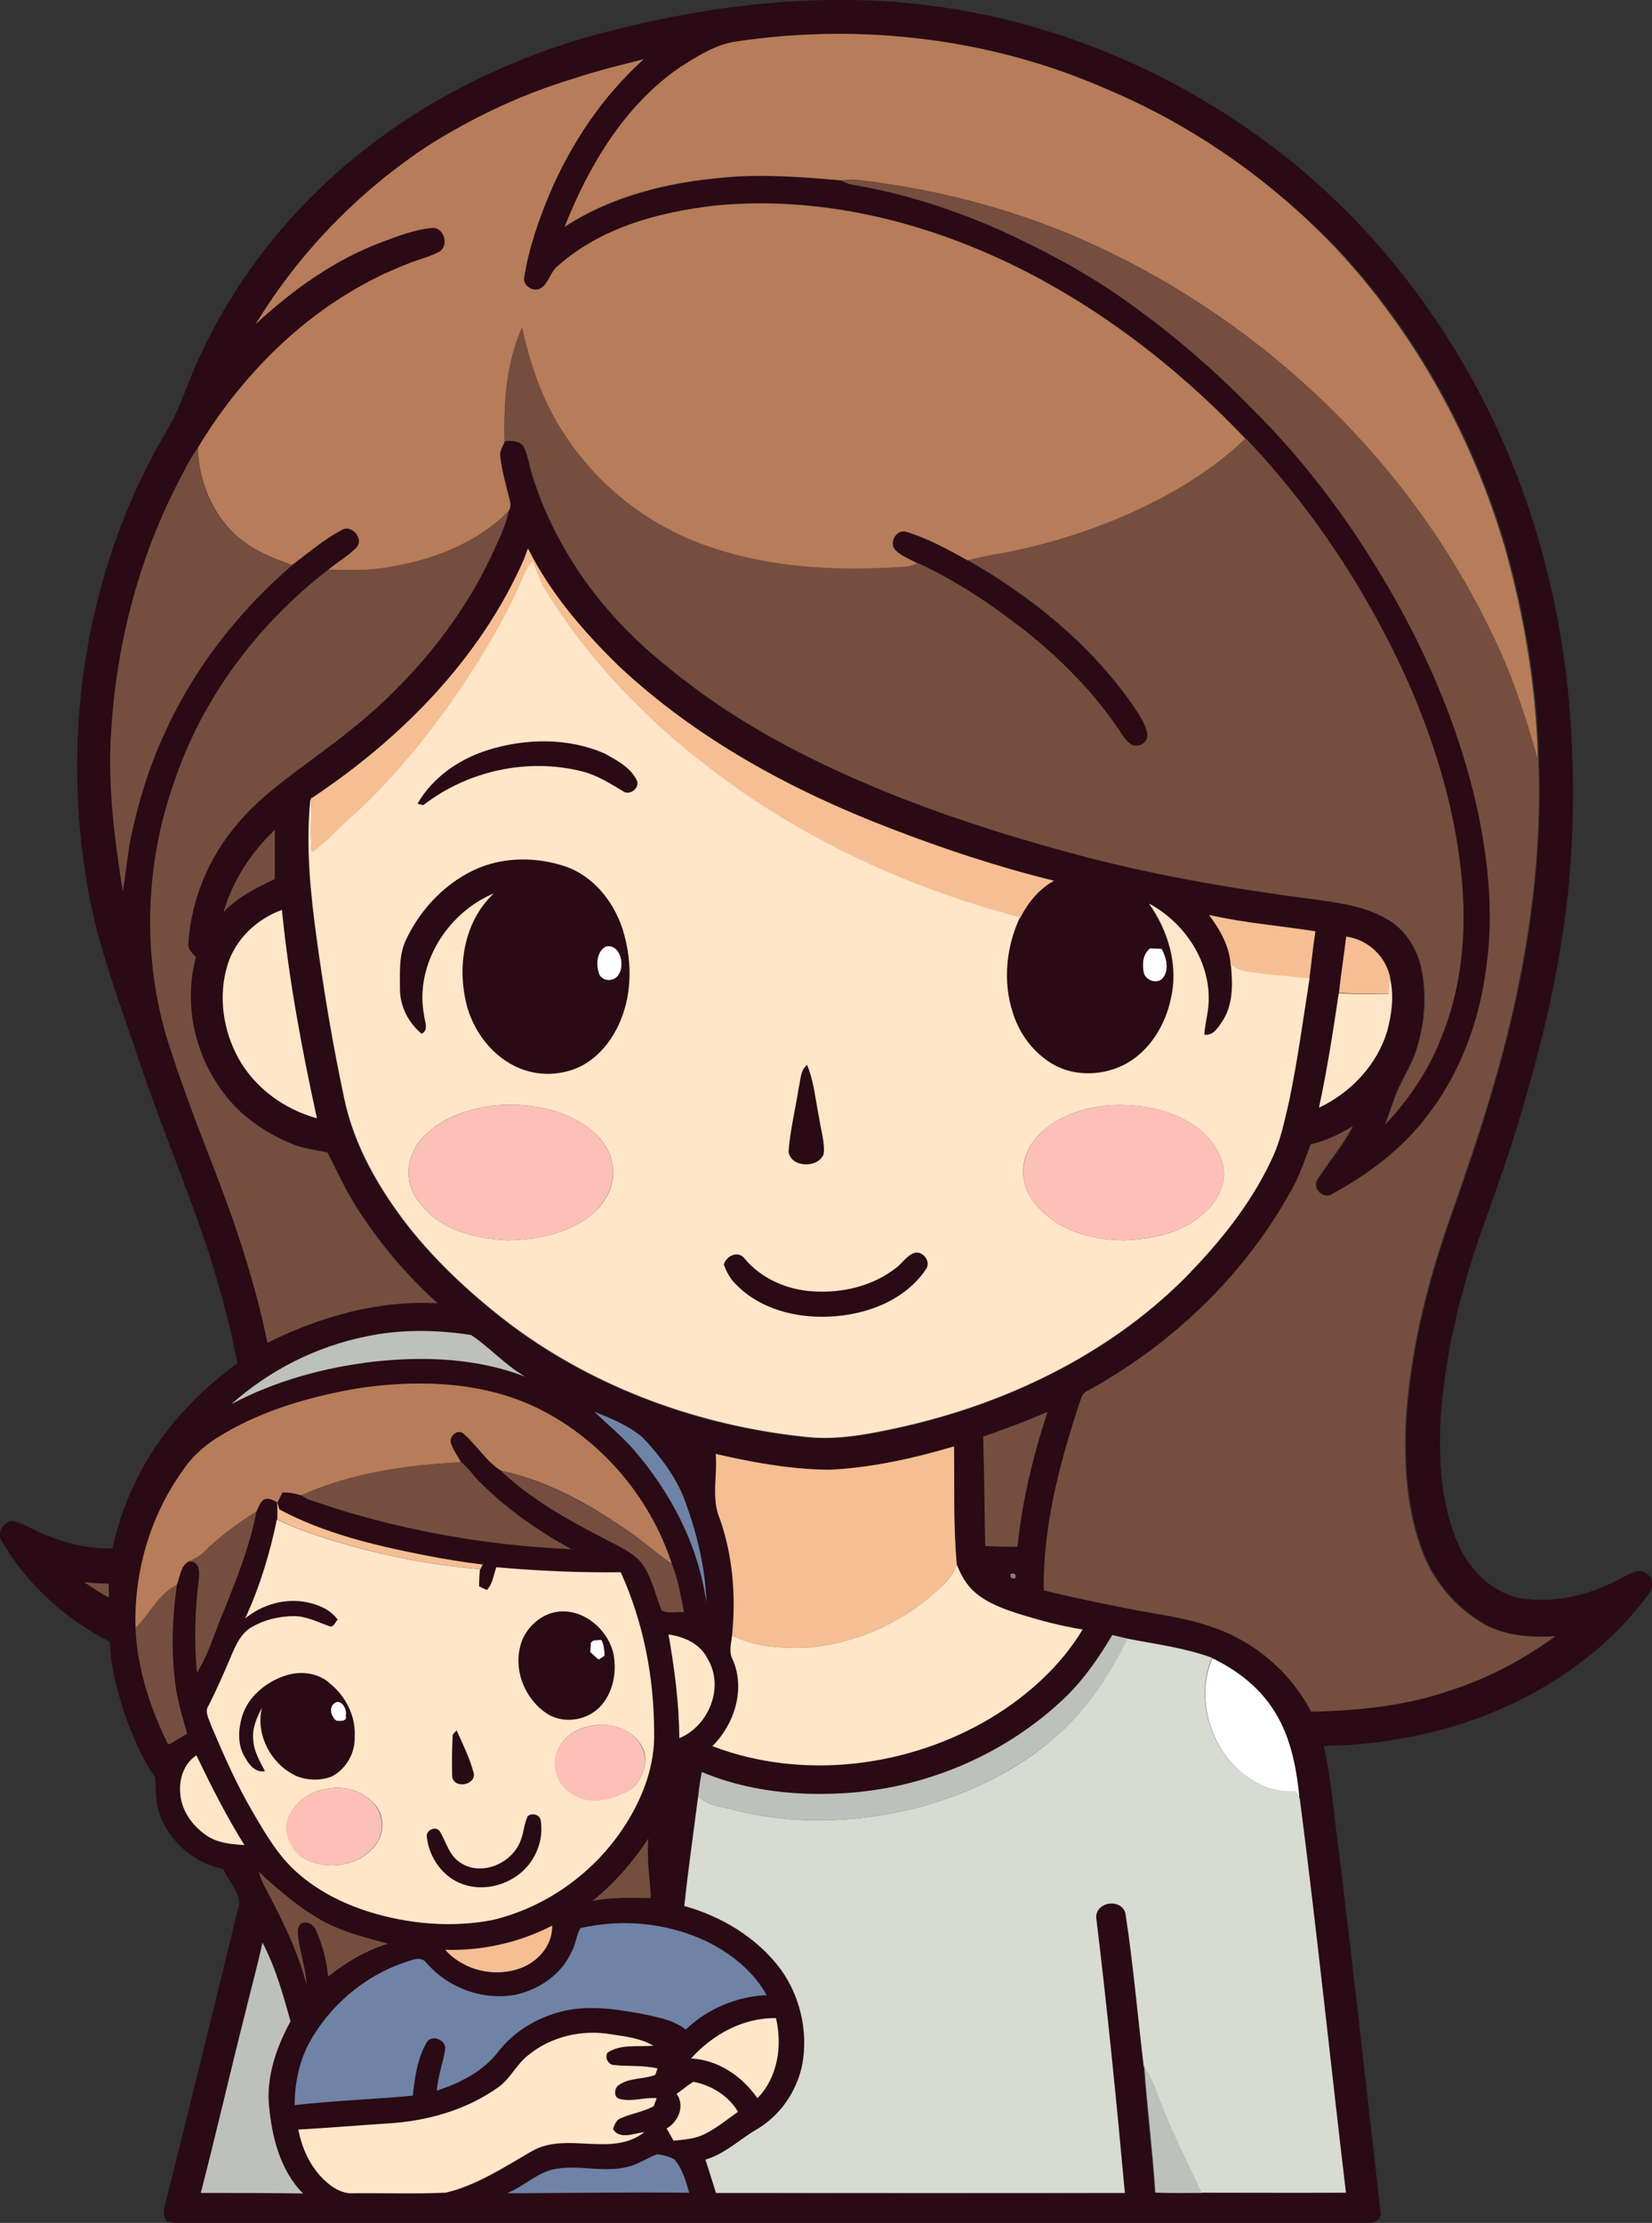 <?xml version="1.0" encoding="iso-8859-1"?>
<!-- Generator: Adobe Illustrator 19.2.0, SVG Export Plug-In . SVG Version: 6.00 Build 0)  -->
<svg version="1.1" id="Layer_1" xmlns="http://www.w3.org/2000/svg" xmlns:xlink="http://www.w3.org/1999/xlink" x="0px" y="0px"
	 viewBox="0 0 594.8 800.1" enable-background="new 0 0 594.8 800.1" xml:space="preserve">
<rect x="0" y="0" width="594.8" height="800.1" fill="#333333" stroke="none"/>
<path fill="#FEFEFE" d="M218.2,340.6c5-1,6.9,6.4,4.7,10c-1.3,2.8-5.6,3-7.1,0.3C214.5,347.5,214.6,342.6,218.2,340.6z"/>
<path fill="#FEFEFE" d="M414.1,341.3c1.4,0.1,2.8,0.1,4.2,0.2c1.6,3.1,2.8,7.2,0.6,10.3c-1.9,2.7-6.3,1.3-7.1-1.6
	C411.1,347.1,411.3,343.4,414.1,341.3z"/>
<path fill="#FEFEFE" d="M212.7,591.4c0.6-1.5,2.6-0.9,3.8-1.2c0.9,1.8,1.2,3.8,1.1,5.8c-0.5,0.3-1.6,1-2.1,1.4
	c-1.1-0.9-2.1-1.8-3.1-2.8C212.6,593.8,212.7,592.2,212.7,591.4z"/>
<path fill="#FEFEFE" d="M455,642.9c-17-7.2-25.8-29.2-18.5-46.1c9.2,4.4,17.6,10.9,22.9,19.8c5.8,9.3,7.7,20.4,8.7,31.1
	c-0.5-1-1.1-1.9-1.6-2.8C462.6,644.8,458.6,644.5,455,642.9z"/>
<path fill="#FEFEFE" d="M119.7,613.7c2.5-3.2,5.5,1.1,4.9,3.8c0.5,2.2-2,2-3.4,1.9C119.4,618.1,118.5,615.5,119.7,613.7z"/>
<g>
	<g>
		<path fill="#2A0A14" d="M218.6,11.4c41.6-10.7,85.4-15.3,128-7.6c42.1,7.4,82,25.7,115.6,52.1c29.1,22.9,52.8,52.2,70.1,84.8
			c21,39.5,32,84,33.7,128.7c0.8,20.7,0.2,41.5-2.7,62.1c-3.4,25-9.6,49.6-17,73.8c-4.5,14.8-10,29.3-15,44
			c-6.5,19.8-11.2,40.3-12.6,61.1c-0.8,15.4,0.1,31.3,6.4,45.6c4.2,9.3,12.3,17.4,22.5,19.3c12.8,2,26-1.5,37.2-7.8
			c2.4-1.1,5.4-3.2,8-1.2c2.5,1.6,2.7,5.1,0.9,7.3c-17,23.3-42.7,39.3-70.1,47.7c-15.3,4.5-31.1,6.9-47,7.1
			c2.8,12.1,3.6,24.5,5.3,36.8c5.4,43.8,10.2,87.6,15.2,131.4c0.3,2.4-2.4,3.7-4.4,3.5c-140.7,0-281.3,0-422,0
			c-3.6-0.1-7.4,0.7-10.9-0.8c-0.7-1.6-1.1-3.4-0.5-5.1c9-35.5,17.5-71.2,26.3-106.7c2.1-5.6-3.3-10-5.2-14.8
			c-10.4-2-19.4-9.8-23-19.8c-1.5-4.2-1.2-8.8-1.5-13.1c-5.2-7.5-8.7-16-11.6-24.6c-2.4-7.9-4.5-16-4.8-24.3
			C23.5,582.8,9.8,570.3,0.8,555c-2.3-3.3,0.6-8.2,4.6-7.4c4.1,1.3,7.8,3.7,11.8,5.2c7.4,2.9,15.3,4.8,23.3,4.5
			c4-18.6,13.1-36.1,26.2-50c5.6-6.3,12.1-11.6,18.8-16.7c-3.2-16-7.5-31.8-12.9-47.3c-7.3-20.9-15.8-41.3-22.8-62.3
			c-6.7-20.1-14.4-39.9-18.1-60.8c-9.5-52.8-1.8-109.1,23.5-156.6c3.1-5.9,6.9-11.4,9.4-17.6c2.8-6.8,5.3-13.8,8.6-20.4
			c12.9-27,32.2-50.9,55.5-69.7C154.8,34.7,186,19.8,218.6,11.4z M264.7,15c-7.2,1.1-13.5,5.2-19.5,9.1
			c-20.1,13.6-33,35.4-41.8,57.6c17-11,37.1-15.9,57.1-17.7c14.1-1.3,28.3-0.2,42.4,1c1.2,0.7,2.4,1.1,3.7,1.3
			c18.6,2.9,36.6,8.8,53.8,16.4c16.5,7.5,32.5,16.2,47.2,26.8c16,11.4,30.9,24.4,44.6,38.5c13.6,13.6,25.7,28.6,36.4,44.6
			c20.5,30.7,36.6,64.7,44.2,100.9c3.5,17.7,5.3,36,2.8,54c-2.4,19.5-9.3,38.7-21.5,54.2c-8.9,11.8-21.1,20.9-34,27.9
			c-3.2,2.4-7.8-2-5.4-5.3c4.1-6.4,9.2-12.1,12.6-19c-4.7,2.9-9.7,5.3-15,6.5c-2.4,6.1-4.4,12.4-7.8,18c-17,30-43,54.6-73.1,71
			c-1.6,0.9-1.9,3-2.5,4.5c-7.1,21.6-13,44-12.7,67c9.7,2.5,19.5,4.4,29.3,6.4c11,2.1,22.2,3.4,32.7,7.3c14.6,5.3,27.1,16.2,34.3,30
			c17-0.4,34.2-2.1,50.4-7.8c13.4-4.3,25.9-11.1,37.3-19.3c-8.6,0.4-17.7,0-25.4-4.3c-10.3-5.8-18.4-15.4-22.5-26.5
			c-5.5-14.5-6.5-30.4-5.9-45.8c1.4-24.7,7.3-49,15.4-72.3c5.4-15.5,10.8-30.9,15.4-46.6c11.6-38.8,18.5-79.3,17-119.8
			c-0.6-25.9-4.9-51.6-11.9-76.5c-11.7-39.8-32.2-77.1-60.5-107.4C457.9,65,429.4,45,398,31.8C356.4,13.6,309.6,8.2,264.7,15z
			 M206.5,28.3c-18.3,5.5-35.8,13.8-52,24c-25.3,16.5-46.8,38.7-62.4,64.4c13.3-12.3,28.4-23.1,45.4-29.5c5.9-2.2,11.9-4.6,18.2-5.1
			c4.4-0.1,6.1,6.6,2.3,8.7c-3.7,1.9-7.8,2.8-11.6,4.4c-31.8,12.4-57.7,37.1-75.2,66.1c-2.2,2.9-3.8,6.1-5.4,9.2
			c-15.2,28.2-23.6,59.9-25.7,91.8c-1.5,19.6,1.1,39.1,4.1,58.4c1.2-6.5,1.6-13.2,3-19.7c2.6-12.2,6.2-24.3,11.4-35.7
			c10.5-23.8,26.8-44.9,46.5-61.9c5.9-4.3,11.4-9.2,17.9-12.6c3.5-2.3,8.1,3.1,5.4,6.2c-3,3.2-7,5.2-10.2,8.1
			c-25.2,19.5-45.3,46-55.4,76.4C52.4,310.7,51.2,343.2,60,373c4.9,15.7,10.7,31,16.7,46.3c8.1,20.8,15.1,42,19.7,63.9
			c18.9-9.4,39.9-15.4,61.2-14.2c-11.1-10-20.7-21.4-28.8-33.9c-4.1-6.5-7.4-13.4-10.8-20.3c-3.7-0.9-7.6-1.3-11.2-2.5
			c-11.1-4.2-21.3-11.3-27.9-21.3c-9.3-13.4-12.6-30.7-8.3-46.5c-1.3-1.5-3.1-3-2.7-5.2c1-15.8,7.4-31.1,17.8-43
			c7.3-8.8,16.7-15.5,25.7-22.3c10.9-8,21.8-16.2,31.2-25.9c14.8-14.8,27.3-32,35.8-51.2c1.9-4.2,3.9-8.4,4.8-13
			c0.6-1.1,0.9-2.4,0.5-3.6c-1.3-5.4-2.9-10.7-3.5-16.1c-0.3-2,1-3.6,1.6-5.4c2.3-0.2,5.2-0.4,6.6,1.9c1.7,3.3,2,7.1,3.2,10.6
			c8.1,25.8,24.4,48.6,45.1,65.8c15.8,13.5,33.4,24.9,51.9,34.2c33.3,16.9,68.9,28.5,105,37.9c25.3,6.4,51.2,10.8,77.1,14.2
			c9.7,1.3,19.8,2.3,28.4,7.3c6.9,3.8,11.3,11.1,12.7,18.7c1.8,9.9,0.9,20.3-2.4,29.7c-2,5.7-5.6,10.6-7.5,16.3
			c-1.1,3.1-2.1,6.2-3.3,9.3c8.7-9.3,15.9-20.1,20.4-31.9c8-20,9.1-42.3,6.3-63.5c-2.8-21.9-9.6-43.1-18.3-63.3
			c-14.4-32.4-34.2-62.4-58.6-88.2c-21-22.1-45.1-41.5-71.8-56.3c-36-19.9-77.6-31.6-119-27.6c-20.2,2.3-41.1,7.9-56.7,21.7
			c-2.8,2.1-3.2,6-6.1,8c-2.7,1.8-7-1-6-4.3c1.6-10.2,5.1-20.1,9.1-29.7c7.8-18.2,19.1-35.1,33.9-48.4
			C223.3,23.5,214.8,25.4,206.5,28.3z M188.6,201.4c-15.7,35.8-44.2,64.5-76.5,85.8c-0.1,0.3-0.4,1-0.5,1.3
			c-1.6,16.7,0.1,33.5,2.4,50.1c2.6,19.1,5.8,38,9.8,56.8c3.5,17,12.3,32.4,22.9,46c10.8,13.7,23.8,25.6,37.7,36.1
			c30.5,22.6,67.5,35.8,105.1,39.9c11.6,1.4,23.2-1,34.5-3.4c37.8-8.4,74.3-25.8,102-53.2c12.6-12.7,24.2-26.9,31.8-43.3
			c3.2-6.7,4.7-14,6.3-21.1c3-14.5,5.1-29.3,7.3-43.9c0.8-5.7,1.3-11.5,2.2-17.2c-12.8-2-25.7-2.9-38.3-5.9c4,5.3,7.6,11.4,7.8,18.2
			c0.7,6.8,0.9,14.3-3.1,20.2c-1.5,2.2-3.3,5.3-6.5,4.8c0.4-4.4,1.7-8.7,1.6-13.2c0-14.2-9.3-27.4-21.5-34
			c6.9,9.7,10.6,22.3,7.9,34.1c-2,9.8-7.8,19.4-17,24c-8.4,4.3-19.1,4.3-27-1.2c-6.3-4.2-10.8-10.7-13-17.8
			c-3.6-11.2-2.2-23.5,2.6-34.1l0.1,0c2.8-5.5,6.7-10.4,12.2-13.4c-20-4.8-39.6-11.4-58.8-18.8c-35.5-13.6-69.7-32.1-97.6-58.2
			c-12.9-12.5-24.9-26.4-33-42.6C189.6,198.7,189.2,200,188.6,201.4z M80.5,328.3c5-5.5,11.8-8.6,18.3-11.9
			c0.3-5.9-0.1-11.8,0.1-17.7C90.4,306.8,83.8,317,80.5,328.3z M81.9,347.4c-3.4,11.1-1.6,23.5,4,33.6c5.9,10.7,16.5,18.3,28.2,21.5
			c-5.5-24.7-10.1-49.7-12.6-75C92.4,330.8,84.7,338.1,81.9,347.4z M484.7,337.1c-0.8,6.8-1.8,13.5-2.6,20.3
			c-2.1,13.8-4.3,27.6-7.1,41.2c11.4-5.4,20.8-15.3,24.5-27.4c1.7-6.3,2.6-13,1-19.4C498.9,344.2,492.4,338.2,484.7,337.1z
			 M414.1,341.3c-2.7,2.1-2.9,5.7-2.3,8.9c0.8,2.9,5.2,4.3,7.1,1.6c2.2-3.1,1-7.2-0.6-10.3C416.9,341.4,415.5,341.4,414.1,341.3z
			 M132,481c-18.1,3.7-35,12.2-48.8,24.4c15.8-8.5,33.4-13.2,51.2-15.3c18.3-2,37.3-1.3,54.6,5.4c-7.1-4.2-12.7-10.5-19.5-15
			C157.2,478.6,144.3,478.4,132,481z M128.2,499.8c-17.5,3.1-35.1,8.2-50.2,17.8c-5.1,3.2-9.5,7.4-12.7,12.4
			c-11.5,16.2-17.2,36.2-16.5,56c0.6,13.8,4.8,27.2,10.6,39.7c0.5,0.6,0.6,1.9,1.5,2.1c2.2-1.2,4.2-2.6,6.4-3.8
			c-1.6-6-3.5-11.9-4.3-18c-1.5-11.8-1.1-23.8,0.6-35.5c1.2-2.8,1.3-6.8,4.2-8.4c3.8-0.6,4.2,3.5,3.8,6.3
			c-1.4,11.1-1.7,22.4-0.7,33.6c4.4-7,6.6-15,9.8-22.5c4.6-11.5,9.3-23.1,11.6-35.4c0.8-1.5,1.3-3.2,2.6-4.3
			c1.6-0.9,3.4,0.1,4.8,0.9c0.2,2.1,0.1,4.2-0.1,6.2c-2.5,12.2-6.2,24.3-11.3,35.6c6.1-5,14.4-7.4,22.2-5.8
			c4.2,0.9,8.6,2.6,11.1,6.3c-0.9,0.8-1.5,3-3.1,2.3c-4.2-1.5-8.4-3.7-13-3.6c-5.1,0.1-10.3,1.3-14.8,3.9c-3.9,2.2-5.8,6.5-7.5,10.5
			c-2.5,6-5.2,11.9-8.1,17.8c-1.6,2.3,0.1,4.9,0.9,7.1c4.6,10.8,9.3,21.6,15.3,31.7c4.5,7.6,9,15.4,15.7,21.3
			c7.4,6.6,16.4,11.1,25.8,14.1c14.3,4.4,29.7,5.8,44.4,3c19.6-4.6,37.1-17.3,47.9-34.2c6.4-10,10.7-21.6,10.4-33.6
			c0-19.7-3.8-39.4-12-57.4c-14.9,0.2-29.9-0.5-44.8-1.8c-1,2.8-1.3,6-3.4,8.2c-0.9-0.4-1.9-0.9-2.8-1.3c0-2.1,0.1-4.1,0.3-6.2
			c0.2-0.4,0.6-1.3,0.8-1.7c-7.1-0.8-14.2-2.1-21.3-3.4c-17.8-3.5-35.8-7.9-51.9-16.4c-0.2-0.6-0.5-1.7-0.7-2.3
			c0.6-1.3,1.3-2.5,1.9-3.8c2.3,0,4.5,0.4,6.7,1l0.1,0c1.3,0.9,2.7,1.6,4.2,2c29.9,10.3,61.3,15.9,92.8,17.3
			c-12-6.5-23.3-14.5-33-24.2c-2.3-2.3-4.1-5.1-6.6-7.1c-1.3-2.3-2.9-4.5-3.7-7c-0.5-2.4,2.5-5.1,4.6-3.3c4.8,4.1,8.1,10,13.6,13.4
			c10.5,10,23.3,17.2,36.1,23.7c4.9,2.7,10.4,4.8,14.2,9c3.9,5.1,5.1,11.6,7.5,17.4c2.3,1.1,5.4,0.3,8,0.6
			c-1.3-5.8-2.1-11.9-4.4-17.3c-8-24.9-26.8-46.3-50.6-57.1C171.6,497,149.3,496.6,128.2,499.8z M214,508.1
			c4.7,4.6,9.9,8.7,14.2,13.8c13.4,15.5,23.3,34.4,26.1,54.9c-0.3-12.4-3.4-24.7-7.6-36.3c-3.1-8.8-9-16.2-15.3-23
			C226.4,513.1,220.1,510.6,214,508.1z M354,517.1c0.4,13.1,0.5,26.2,0.8,39.4c3.8,0.2,7.7,0.3,11.6,0.3
			c1.6-16.5,5.6-32.8,10.8-48.5C369.6,511.5,361.8,514.3,354,517.1z M298.6,529c-13.8,0-27.5-2.6-41-5.7c0.7,7.8-1.7,16,1.5,23.4
			c4.7,13.4,5.8,27.8,4.4,41.9c-0.3,2.9-1.3,6,0.2,8.7c4.6,10.6,0.6,23.3-7.3,31.2c32.6,12.5,70.4,7.6,100.2-10.1
			c13.2-8,25.1-18.6,33.1-31.9c-7.6-1.3-15.2-3.3-22.6-5.5c-5.7-1.9-11.6-3.9-16.2-7.9c-3.1-2.7-5-6.3-6.5-10
			c-1.2-14.1-0.8-28.4-1-42.5C328.9,524.9,313.9,528.3,298.6,529z M363.9,566.5c-0.3,1.4,0.3,1.9,1.7,1.5
			C365.9,566.6,365.3,566.1,363.9,566.5z M30.4,569.5c2.8,2,5.8,3.9,8.8,5.5c0-1.7-0.1-3.4-0.1-5C36.2,570,33.3,569.8,30.4,569.5z
			 M240.7,588.3c2.2,12.3,3.8,24.8,3.9,37.4c10.6-4.5,16.3-18.4,10.2-28.5C252.2,591.7,246.4,589.2,240.7,588.3z M383.9,610.6
			c-20.9,20.3-49.2,32.6-78.3,34.8c-17.9,1.3-36.3-0.5-53-7.5c-0.5,2.8-0.9,5.7-1.3,8.6c-1.7,13.2-3.6,26.4-5,39.6
			c13.5,3.8,26.3,11.4,34.7,22.8c7,9.7,10,22.3,7.8,34.1c-1.8,9.7-7.9,18.5-16.4,23.5c-6.2,3.6-11.5,8.8-18.5,10.9
			c1.4,4,2.6,8,3.8,12c49.1,0.1,98.1,0.2,147.2,0c-3-33-6.4-66.1-10.3-99c-0.3-5.8,8.8-7.2,10.5-1.8c2.9,18.3,4.4,36.8,6.6,55.2
			c1.1,15.1,3,30.2,4,45.4c5.6,0.2,11.2,0.1,16.8,0.1c17.3,0,34.6,0.1,52,0c-5.6-47.2-10.5-94.5-16.6-141.7c-1-10.8-3-21.8-8.7-31.1
			c-5.3-8.9-13.7-15.4-22.9-19.8c-9.8-3.7-20.3-4.9-30.5-6.9c-1.8-0.5-3.6-0.9-5.5-1.3C395.7,596.4,390.5,604.1,383.9,610.6z
			 M64.9,645.5c0.4,6.2,4.4,11.7,9.4,15.1c4,2.7,9,3.1,13.7,3.5c-6.5-10.3-12-21.3-17.3-32.3C66.2,634.8,64.4,640.3,64.9,645.5z
			 M213.3,684.2c6.9-1.5,14-1.1,21.1-1.1c-0.3-7.1-1.6-14.2-0.9-21.4C227.9,670.2,221.3,677.9,213.3,684.2z M93.2,673.8
			c0.6,1.9,1.3,3.9,2.3,5.7c5.9,11.2,11.7,22.6,14.8,34.9c-0.2-5.5-2-10.7-2.9-16c-0.2-2.1-0.9-4.8,1.2-6.2c2.2-0.9,4.4,0.6,5.2,2.7
			c2.3,5.2,3.7,10.8,4.3,16.5c6.4-5.1,13.6-9.5,21.5-11.8c-7.7-2.1-15.5-4-22.6-7.7C108.2,687.2,100.6,680.6,93.2,673.8z M209,694
			c-1.6,2.6-1.8,5.9-3.2,8.6c-3.5,7.9-11.3,13.2-19.6,15.2c-11.9,2.4-24.8-2.2-32.6-11.4c-2-2.7-5.5-0.8-8-0.1
			c-14.6,5.1-27.1,15.8-34.4,29.3c-3.5,6.8-5,14.4-5,22c14.1-1.6,28.4-2,42.5-3.4c0.8-6.5,1.7-13.3,4.9-19c1.7-3.2,6.9-1.3,6.8,2.1
			c-0.7,5.1-2.7,9.9-3,15.1c8.4-2.8,16.7-7,22.2-14.2c5.1-6.5,12.3-11.1,20.2-13.6c10.1-3.3,21-1.8,31.2,0.1
			c5.5,1.2,11.4,2.1,16,5.7c7.8-7.5,18.3-11.9,29.1-12.4c-4.8-8.7-12.9-15.1-21.8-19.4C240.3,692.2,224,690.6,209,694z M160.3,701.8
			c6.7,7.5,18,10.2,27.4,6.5c6.2-2.4,11.3-8.3,11.1-15.2C187,699.2,173.6,702.2,160.3,701.8z M94.5,699.2
			c-1.8,8.4-4.1,16.6-6.1,24.9c-5.5,21.7-10.5,43.5-16.1,65.2c12.3,0,24.5-0.1,36.8,0.2c-8.4-8.5-11.3-20.7-12.3-32.2
			c-0.8-10.5,2.9-20.7,7.8-29.8C101.9,717.9,99.2,708.2,94.5,699.2z M248.8,740.9c9.8,0.5,18.4,6.4,23.9,14.2
			c7.4-7.5,9-18.8,6.7-28.8C267.5,726.2,256.5,732.3,248.8,740.9z M190.1,739.8c-4.1,3.2-6.3,8.3-10.4,11.5
			c-11.6,8.3-25.9,12.3-40,13.1c-10.7,0.7-21.4,1.6-32.1,2.2c1.2,6.2,3.8,12.2,8.1,16.9c3.1,3.3,7.2,6.4,12,6c11-0.1,22,0.3,33-0.2
			c11.3-2.7,21-9.2,30.9-14.9c12.6-7.2,28.7,2.4,40.6-6.9c-3.6,0.3-9,2.9-11.3-1.1c0.6-1.5,1.1-3.3,2.8-3.9
			c3.8-1.7,8.1-2.3,11.8-4.3c0.4-1,0.7-2,1.1-2.9c-4.4-0.4-8.8,1.4-13.1,0.3c-2.4-0.4-2.3-3.7-0.7-4.9c3.8-2.9,9-2.1,13.3-3.8
			c0.2-0.6,0.6-1.8,0.8-2.3c-5.3-1.3-10.9-0.5-16.2-1.3c-1.9-0.6-2.8-2.7-1.8-4.4c4.8-3.3,11-2,16.5-2.5c-4.6-2.7-10-3.2-15.2-4.1
			C209.6,730.4,198.3,733,190.1,739.8z M243.6,753.6c3.1,4.3,0.7,10-3.6,12.5c0.8,1.5,1.6,3,2.5,4.4c3.7-0.4,7.6-0.6,11-2.3
			c4.4-2.1,8.2-5.3,12.2-8.1c-3.4-5.8-9.6-9.6-16-10.8C247.5,750.6,245.7,752.3,243.6,753.6z M226.1,779.9
			c-8.4,2.2-17.1-0.7-25.6,0.8c-6.8,0.9-11.7,6.3-17.8,8.8c21.8-0.1,43.7-0.4,65.5-0.2c-1.2-4.2-2.5-8.6-5.3-12
			c-1.9-1-4.1-1.5-6.2-1.8C233,776.7,229.8,779,226.1,779.9z"/>
	</g>
	<path fill="#2A0A14" d="M322.2,197.8c-2.2-2.8,0.8-7.8,4.4-6.3c7.7,2.4,14.8,6.3,21.8,10.2c22.8,13.1,43.9,30.1,59.1,51.8
		c2.2,3.4,4.9,6.8,5.5,10.9c0.3,3-3.5,5.2-6,3.6c-1.8-1.3-2.9-3.2-4.2-5c-9.2-13.8-21-25.6-33.9-35.9c-12-9.4-24.7-17.9-38.5-24.3
		C327.6,201.3,324.4,200.1,322.2,197.8z"/>
	<path fill="#2A0A14" d="M175.2,270.1c13.7-4.4,29.2-4.7,42.5,1.2c4.3,2.4,9.2,4.9,11.5,9.5c1.6,2.8-2.6,6-5,4
		c-4.7-2.8-9.4-5.8-14.8-7.1c-19.6-4.9-41.1-0.2-57,12.2c-0.5-0.1-1.6-0.4-2.1-0.5C155.7,280,165.1,273.4,175.2,270.1z"/>
	<g>
		<path fill="#2A0A14" d="M172.6,312.3c9.7-4,20.8-3.8,30.8-0.7c10.1,3.4,17.4,12.5,20.7,22.4c3.4,10.7,3.7,22.7-0.7,33.2
			c-3,7.1-8,13.6-15.1,16.8c-6,2.7-13.1,3.1-19.4,1c-10.1-3.3-17.7-12.4-20.6-22.4c-3.9-14.1-1.6-30.9,9.5-41.2
			c-16.7,7-28.6,25.8-25.1,43.9c0.2,2.2,1.8,5.3-0.9,6.6c-4.7-3.8-7.6-9.7-7.8-15.8c0-6.1-0.5-12.6,2.3-18.3
			C151.7,326.8,161,317.2,172.6,312.3z M218.2,340.6c-3.6,1.9-3.7,6.9-2.4,10.2c1.5,2.8,5.8,2.5,7.1-0.3
			C225.1,347.1,223.2,339.7,218.2,340.6z"/>
	</g>
	<path fill="#2A0A14" d="M287.6,391.4c0.7-2.8,0.5-6.2,3-8.1c2.5,6,3,12.6,4.3,18.9c0.6,4.4,2.1,8.7,1.7,13.1
		c-1.9,5.3-11.9,5-12.7-0.8C284.6,406.7,286.4,399.1,287.6,391.4z"/>
	<path fill="#2A0A14" d="M260.6,455.2c0.8-3.1,5.1-5.4,7.4-2.3c6.1,7.3,15.4,11.3,24.7,11.8c10.5,0.6,21.5-2,29.9-8.5
		c2.4-1.8,4.1-4.7,7.1-5.5c3.1-0.1,5.5,3.6,3.5,6.2c-7.7,11.2-21.5,16.4-34.6,16.9c-12.1,0.6-25.2-2.7-33.8-11.7
		C262.8,460.3,261.6,457.8,260.6,455.2z"/>
	<g>
		<path fill="#2A0A14" d="M197.9,580.8c10.1-3.6,20.8,4.7,22.9,14.5c1.2,6.3,0.1,13.2-4.1,18.2c-4.7,5.6-13.5,7.3-19.7,3.4
			c-7.6-4.8-11.9-14.5-10-23.4C188.1,587.8,192.5,582.8,197.9,580.8z M212.7,591.4c-0.1,0.8-0.2,2.4-0.2,3.2c1,1,2,1.9,3.1,2.8
			c0.5-0.3,1.6-1,2.1-1.4c0.1-2-0.2-4-1.1-5.8C215.3,590.5,213.4,589.9,212.7,591.4z"/>
	</g>
	<g>
		<path fill="#2A0A14" d="M102.4,603.2c5.5-1.9,12.2-1.3,16.6,2.9c5.6,4.6,9.2,11.9,8.7,19.2c0.2,5.7-3.1,11.5-8.2,14.1
			c-4.1,1.7-8.9,1.5-12.9-0.2c-9-4.1-14.7-14.8-12.3-24.5c-1.9,3.5-3.6,7.4-3.1,11.6c0.2,4.1,2.4,7.7,4.2,11.2
			c-3.7,0.7-5.9-2.6-7.5-5.5c-2.4-4.3-2.1-9.5-0.8-14C89.2,610.8,95.6,605.6,102.4,603.2z M119.7,613.7c-1.2,1.8-0.3,4.5,1.4,5.7
			c1.5,0.1,4,0.3,3.4-1.9C125.2,614.7,122.2,610.5,119.7,613.7z"/>
	</g>
	<path fill="#2A0A14" d="M163,624.4c0.3-0.4,1-1.2,1.3-1.6c2.3,5,4.8,10.1,6.2,15.5c0.7,4.3-7.2,5.6-7.8,1.1
		C162.7,634.4,162.7,629.4,163,624.4z"/>
	<path fill="#2A0A14" d="M190,653.7c1.6-1.4,4.5-0.5,4.7,1.7c1.1,6.9-1.8,14.3-7.2,18.8c-5.6,4.8-13.8,6.6-20.8,4.1
		c-7.1-2.5-12.2-9.6-13-16.9c-0.6-2.6,3.6-4.5,4.8-1.9c2.2,3.7,3.2,8.4,7.1,10.9c7.5,5.2,18.6,0.6,21.7-7.5
		C188.5,659.9,188.6,656.6,190,653.7z"/>
</g>
<g>
	<path fill="#B77C59" d="M264.7,15c44.9-6.8,91.7-1.3,133.3,16.9C429.4,45,457.9,65,481.3,89.7c28.3,30.4,48.8,67.7,60.5,107.4
		c7,24.9,11.3,50.6,11.9,76.5c-4.3-15.2-9.1-30.2-16-44.4c-29.3-62.1-81.6-112.5-143.9-141.1c-26.7-12.3-55.5-19.9-84.7-23.3
		c-2.1-0.2-4.2,0-6.3,0.1c-14.1-1.2-28.3-2.4-42.4-1c-20,1.7-40.1,6.6-57.1,17.7c8.8-22.2,21.7-43.9,41.8-57.6
		C251.2,20.2,257.5,16.1,264.7,15z"/>
	<path fill="#B77C59" d="M206.5,28.3c8.3-2.8,16.8-4.8,25.3-7c-14.8,13.3-26.1,30.2-33.9,48.4c-4,9.6-7.4,19.4-9.1,29.7
		c-1,3.3,3.3,6.1,6,4.3c2.9-1.9,3.3-5.9,6.1-8c15.5-13.8,36.4-19.4,56.7-21.7c41.4-4,83,7.7,119,27.6c26.7,14.8,50.8,34.2,71.8,56.3
		c-12.9,12.4-28.6,21.4-45,28.4c-13.8,5.8-28.2,10.2-42.9,12.9c-4.1,0.7-8.1,1.5-12.1,2.5c-7-3.9-14.1-7.8-21.8-10.2
		c-3.6-1.4-6.6,3.5-4.4,6.3c2.3,2.4,5.4,3.5,8.3,5c-1.3,0.5-2.5,1-3.9,1.2c-23.6,1.7-47.9,0.8-70.6-6.9c-21-6.9-39.6-20.9-51.9-39.3
		c-8.3-11.9-13.1-25.8-16.2-39.8c-5.6,12.8-6.6,27.1-6.2,40.9c-0.6,1.8-2,3.4-1.6,5.4c0.6,5.5,2.2,10.8,3.5,16.1
		c0.4,1.2,0.1,2.5-0.5,3.6c-11.5,11.7-27.6,17.7-43.5,20.2c-7.1,1.3-14.3,1-21.4,0.9c3.3-2.9,7.2-4.9,10.2-8.1
		c2.8-3.1-1.9-8.5-5.4-6.2c-6.5,3.4-12.1,8.3-17.9,12.6c-6.6-2.5-13.4-5-18.9-9.7c-9.6-7.9-14.6-20.3-15-32.5
		c17.5-29,43.3-53.7,75.2-66.1c3.8-1.6,7.9-2.5,11.6-4.4c3.8-2.1,2.1-8.8-2.3-8.7c-6.3,0.6-12.3,2.9-18.2,5.1
		c-17.1,6.4-32.1,17.2-45.4,29.5c15.7-25.8,37.2-47.9,62.4-64.4C170.7,42,188.2,33.8,206.5,28.3z"/>
	<path fill="#B77C59" d="M128.2,499.8c21-3.2,43.4-2.8,63.1,6c23.8,10.8,42.6,32.3,50.6,57.1c-6.1-4.2-11.5-9.2-17.7-13.2
		c-13.3-9-27.8-17-43.7-20.3c-5.5-3.4-8.8-9.3-13.6-13.4c-2.1-1.8-5.2,0.9-4.6,3.3c0.8,2.5,2.4,4.7,3.7,7
		c-19.6,1-39.5,3.8-57.5,11.9l-0.1,0c-2.2-0.7-4.4-1.1-6.7-1c-0.6,1.3-1.3,2.5-1.9,3.8l-0.1-0.3c-1.4-0.8-3.2-1.8-4.8-0.9
		c-1.4,1.1-1.9,2.8-2.6,4.3c-6.9,4.2-13.4,9.2-19.2,14.8c-1.5,1.5-3.4,2.3-5.3,3.2c-2.9,1.6-2.9,5.6-4.2,8.4
		C57,573.8,53.9,581,48.8,586c-0.6-19.8,5.1-39.8,16.5-56c3.2-5,7.7-9.2,12.7-12.4C93.2,508,110.7,502.9,128.2,499.8z"/>
</g>
<g>
	<path fill="#764E3F" d="M302.9,65c2.1-0.1,4.2-0.3,6.3-0.1c29.2,3.4,58,11,84.7,23.3c62.3,28.6,114.5,79,143.9,141.1
		c6.9,14.2,11.7,29.2,16,44.4c1.6,40.5-5.4,81-17,119.8c-4.6,15.7-10,31.1-15.4,46.6c-8.1,23.3-14,47.6-15.4,72.3
		c-0.6,15.4,0.4,31.3,5.9,45.8c4.1,11.1,12.2,20.6,22.5,26.5c7.7,4.3,16.8,4.7,25.4,4.3c-11.3,8.3-23.9,15-37.3,19.3
		c-16.1,5.7-33.3,7.4-50.4,7.8c-7.2-13.8-19.7-24.7-34.3-30c-10.5-3.9-21.8-5.1-32.7-7.3c-9.8-2-19.6-3.9-29.3-6.4
		c-0.3-22.9,5.6-45.3,12.7-67c0.7-1.6,0.9-3.6,2.5-4.5c30.2-16.4,56.2-41,73.1-71c3.4-5.6,5.5-11.9,7.8-18c5.4-1.3,10.4-3.6,15-6.5
		c-3.4,6.8-8.5,12.6-12.6,19c-2.4,3.3,2.3,7.7,5.4,5.3c12.9-7,25.1-16.1,34-27.9c12.2-15.5,19.1-34.7,21.5-54.2
		c2.5-18,0.8-36.3-2.8-54c-7.6-36.2-23.7-70.2-44.2-100.9c-10.7-15.9-22.8-31-36.4-44.6c-13.7-14.1-28.6-27.1-44.6-38.5
		c-14.7-10.7-30.7-19.3-47.2-26.8c-17.2-7.6-35.2-13.4-53.8-16.4C305.3,66.1,304,65.6,302.9,65z"/>
	<path fill="#764E3F" d="M181.8,158.8c-0.4-13.8,0.5-28.1,6.2-40.9c3.1,14.1,7.9,27.9,16.2,39.8c12.3,18.4,30.9,32.4,51.9,39.3
		c22.6,7.7,46.9,8.6,70.6,6.9c1.4-0.2,2.6-0.8,3.9-1.2c13.8,6.4,26.6,15,38.5,24.3c12.9,10.3,24.7,22.1,33.9,35.9
		c1.2,1.8,2.4,3.7,4.2,5c2.5,1.6,6.3-0.6,6-3.6c-0.7-4.1-3.3-7.5-5.5-10.9c-15.2-21.7-36.3-38.7-59.1-51.8c4-1,8.1-1.8,12.1-2.5
		c14.7-2.7,29.1-7.1,42.9-12.9c16.4-7,32.1-16.1,45-28.4c24.4,25.8,44.2,55.8,58.6,88.2c8.8,20.2,15.5,41.4,18.3,63.3
		c2.9,21.2,1.8,43.5-6.3,63.5c-4.5,11.9-11.7,22.7-20.4,31.9c1.1-3.1,2.2-6.2,3.3-9.3c2-5.7,5.5-10.6,7.5-16.3
		c3.4-9.5,4.3-19.9,2.4-29.7c-1.4-7.6-5.8-14.8-12.7-18.7c-8.6-4.9-18.8-6-28.4-7.3c-25.9-3.4-51.7-7.8-77.1-14.2
		c-36-9.4-71.7-21-105-37.9c-18.5-9.4-36.1-20.7-51.9-34.2c-20.7-17.2-37-40-45.1-65.8c-1.2-3.5-1.5-7.3-3.2-10.6
		C187,158.5,184.1,158.6,181.8,158.8z"/>
	<path fill="#764E3F" d="M65.8,170.5c1.6-3.2,3.3-6.4,5.4-9.2c0.3,12.3,5.3,24.7,15,32.5c5.5,4.7,12.3,7.2,18.9,9.7
		c-19.7,17-36,38-46.5,61.9c-5.2,11.4-8.8,23.4-11.4,35.7c-1.4,6.5-1.8,13.2-3,19.7c-3-19.3-5.6-38.9-4.1-58.4
		C42.1,230.4,50.6,198.7,65.8,170.5z"/>
	<path fill="#764E3F" d="M139.6,204.2c15.9-2.6,32-8.5,43.5-20.2c-0.8,4.6-2.9,8.8-4.8,13c-8.5,19.2-21,36.4-35.8,51.2
		c-9.5,9.7-20.3,17.9-31.2,25.9c-9.1,6.8-18.4,13.5-25.7,22.3c-10.3,11.9-16.8,27.3-17.8,43c-0.4,2.2,1.4,3.7,2.7,5.2
		c-4.2,15.8-0.9,33.1,8.3,46.5c6.6,10,16.8,17.1,27.9,21.3c3.6,1.2,7.5,1.6,11.2,2.5c3.4,6.8,6.7,13.8,10.8,20.3
		c8.1,12.5,17.7,24,28.8,33.9c-21.3-1.2-42.3,4.8-61.2,14.2c-4.5-21.9-11.6-43.1-19.7-63.9c-6-15.3-11.8-30.7-16.7-46.3
		c-8.7-29.8-7.6-62.3,2.8-91.6c10.1-30.3,30.2-56.9,55.4-76.4C125.3,205.2,132.5,205.5,139.6,204.2z"/>
	<path fill="#764E3F" d="M80.5,328.3c3.3-11.3,9.9-21.5,18.5-29.6c-0.2,5.9,0.1,11.8-0.1,17.7C92.3,319.6,85.5,322.8,80.5,328.3z"/>
	<path fill="#764E3F" d="M354,517.1c7.8-2.7,15.5-5.6,23.1-8.9c-5.2,15.8-9.1,32-10.8,48.5c-3.9,0-7.7-0.1-11.6-0.3
		C354.5,543.3,354.4,530.2,354,517.1z"/>
	<path fill="#764E3F" d="M108.6,538.2c18-8.1,37.9-10.9,57.5-11.9c2.5,2,4.3,4.8,6.6,7.1c9.7,9.7,21,17.6,33,24.2
		c-31.5-1.4-63-7-92.8-17.3C111.2,539.8,109.8,539.1,108.6,538.2z"/>
	<path fill="#764E3F" d="M180.5,529.5c15.9,3.3,30.3,11.4,43.7,20.3c6.2,4,11.6,9,17.7,13.2c2.3,5.4,3.2,11.5,4.4,17.3
		c-2.6-0.3-5.7,0.6-8-0.6c-2.4-5.9-3.6-12.4-7.5-17.4c-3.8-4.2-9.3-6.3-14.2-9C203.8,546.7,191,539.4,180.5,529.5z"/>
	<path fill="#764E3F" d="M73.1,558.9c5.8-5.7,12.3-10.6,19.2-14.8c-2.3,12.3-7,23.8-11.6,35.4c-3.3,7.5-5.4,15.6-9.8,22.5
		c-1-11.2-0.7-22.5,0.7-33.6c0.4-2.8,0.1-6.9-3.8-6.3C69.7,561.2,71.6,560.4,73.1,558.9z"/>
	<path fill="#764E3F" d="M30.4,569.5c2.9,0.3,5.8,0.5,8.7,0.5c0,1.7,0.1,3.3,0.1,5C36.2,573.4,33.2,571.5,30.4,569.5z"/>
	<path fill="#764E3F" d="M48.8,586c5.1-5,8.2-12.2,14.9-15.5c-1.7,11.8-2.1,23.7-0.6,35.5c0.8,6.2,2.6,12.1,4.3,18
		c-2.2,1.2-4.2,2.6-6.4,3.8c-1-0.2-1-1.5-1.5-2.1C53.6,613.2,49.4,599.8,48.8,586z"/>
	<path fill="#764E3F" d="M213.3,684.2c7.9-6.3,14.6-14,20.1-22.4c-0.7,7.2,0.6,14.3,0.9,21.4C227.4,683.1,220.3,682.8,213.3,684.2z"
		/>
	<path fill="#764E3F" d="M93.2,673.8c7.4,6.7,15,13.4,23.9,18.1c7.1,3.7,14.9,5.6,22.6,7.7c-7.9,2.4-15.1,6.7-21.5,11.8
		c-0.6-5.7-2-11.3-4.3-16.5c-0.8-2-3-3.6-5.2-2.7c-2.1,1.3-1.4,4.1-1.2,6.2c0.9,5.3,2.6,10.5,2.9,16c-3.1-12.4-9-23.7-14.8-34.9
		C94.5,677.7,93.8,675.8,93.2,673.8z"/>
</g>
<g>
	<path fill="#F6BE93" d="M188.6,201.4c0.5-1.3,1-2.7,1.5-4c8.1,16.2,20.1,30.1,33,42.6c27.9,26.1,62.1,44.6,97.6,58.2
		c19.2,7.4,38.8,13.9,58.8,18.8c-5.4,3-9.4,7.9-12.2,13.4l-0.1,0c-35.1-9.4-69-23.9-99-44.5c-28.7-19.7-54.4-44.5-72.5-74.4
		c-1.6-3-2.6-6.2-3.9-9.3c-1.6,1.7-2.7,3.8-3.6,5.9c-6.8,16-16,30.8-25.8,45.1c-10.9,15.2-23,29.7-36.9,42.2
		c-4.4,3.9-8.2,8.5-13.2,11.7c-0.6-6.6-0.2-13.2-0.1-19.8C144.4,265.9,172.9,237.1,188.6,201.4z"/>
	<path fill="#F6BE93" d="M435.3,329.3c12.6,2.9,25.6,3.9,38.3,5.9c-0.9,5.7-1.4,11.5-2.2,17.2c-7.5-0.9-15-1.3-22.4-2.5
		c-2.1-0.3-4.1-1.3-5.9-2.3C442.8,340.7,439.3,334.7,435.3,329.3z"/>
	<path fill="#F6BE93" d="M484.7,337.1c7.8,1.1,14.2,7,15.8,14.7c-0.1,1.9-0.3,3.9-0.5,5.8c-6,0.1-11.9,0.2-17.9-0.3
		C482.8,350.6,483.9,343.9,484.7,337.1z"/>
	<path fill="#F6BE93" d="M298.6,529c15.3-0.7,30.3-4.1,44.9-8.4c0.2,14.2-0.3,28.4,1,42.5c-1.1,3.8-4,6.7-6.9,9.2
		c-12.9,12.2-30.2,19.6-47.9,20.8c-8.8,0.2-18.1-0.4-26.1-4.5c1.4-14.1,0.3-28.5-4.4-41.9c-3.2-7.4-0.8-15.6-1.5-23.4
		C271.1,526.4,284.8,528.9,298.6,529z"/>
	<path fill="#F6BE93" d="M99.8,540.7l0.1,0.3c0.2,0.6,0.5,1.7,0.7,2.3c16.1,8.6,34.1,12.9,51.9,16.4c7.1,1.4,14.2,2.6,21.3,3.4
		c-0.2,0.4-0.6,1.3-0.8,1.7c-18.9-1.5-37.6-5.4-55.6-11.1c-6-1.9-11.9-4-17.5-6.8C99.9,544.9,99.9,542.8,99.8,540.7z"/>
	<path fill="#F6BE93" d="M160.3,701.8c13.3,0.4,26.7-2.6,38.5-8.7c0.2,6.9-4.9,12.8-11.1,15.2C178.3,711.9,167,709.3,160.3,701.8z"
		/>
</g>
<g>
	<g>
		<path fill="#FFE6C8" d="M188.2,207.9c0.8-2.2,2-4.2,3.6-5.9c1.3,3.1,2.4,6.3,3.9,9.3c18.1,29.9,43.8,54.7,72.5,74.4
			c30,20.6,63.9,35.2,99,44.5c-4.9,10.6-6.2,22.9-2.6,34.1c2.2,7.2,6.7,13.6,13,17.8c7.8,5.4,18.6,5.4,27,1.2c9.1-4.6,15-14.2,17-24
			c2.8-11.8-1-24.4-7.9-34.1c12.3,6.6,21.5,19.8,21.5,34c0.1,4.5-1.3,8.8-1.6,13.2c3.2,0.5,4.9-2.5,6.5-4.8
			c3.9-5.9,3.8-13.4,3.1-20.2c1.8,1.1,3.8,2,5.9,2.3c7.4,1.2,15,1.6,22.4,2.5c-2.3,14.7-4.3,29.4-7.3,43.9
			c-1.7,7.2-3.1,14.5-6.3,21.1c-7.6,16.4-19.2,30.5-31.8,43.3c-27.7,27.4-64.2,44.8-102,53.2c-11.3,2.5-22.9,4.8-34.5,3.4
			c-37.7-4-74.6-17.3-105.1-39.9c-13.9-10.5-26.9-22.4-37.7-36.1c-10.5-13.6-19.4-29-22.9-46c-4-18.8-7.2-37.8-9.8-56.8
			c-2.3-16.6-4-33.4-2.4-50.1c0.1-0.3,0.4-1,0.5-1.3c0,6.6-0.5,13.2,0.1,19.8c5-3.2,8.8-7.8,13.2-11.7c14-12.5,26.1-27,36.9-42.2
			C172.2,238.7,181.4,223.9,188.2,207.9z M175.2,270.1c-10.2,3.3-19.6,9.9-24.9,19.2c0.5,0.1,1.6,0.4,2.1,0.5
			c15.9-12.3,37.4-17.1,57-12.2c5.4,1.3,10.1,4.3,14.8,7.1c2.4,2,6.5-1.2,5-4c-2.3-4.6-7.2-7.1-11.5-9.5
			C204.4,265.4,189,265.7,175.2,270.1z M172.6,312.3c-11.6,4.8-20.9,14.4-26.3,25.7c-2.8,5.7-2.3,12.1-2.3,18.3
			c0.1,6.1,3.1,11.9,7.8,15.8c2.7-1.3,1.1-4.4,0.9-6.6c-3.5-18.2,8.4-37,25.1-43.9c-11.1,10.3-13.4,27.2-9.5,41.2
			c3,10,10.5,19.1,20.6,22.4c6.3,2.1,13.3,1.7,19.4-1c7.1-3.3,12.2-9.8,15.1-16.8c4.4-10.5,4.1-22.5,0.7-33.2
			c-3.3-9.9-10.6-19-20.7-22.4C193.4,308.5,182.3,308.4,172.6,312.3z M287.6,391.4c-1.2,7.7-3.1,15.3-3.7,23.1
			c0.8,5.9,10.8,6.1,12.7,0.8c0.4-4.4-1.1-8.8-1.7-13.1c-1.3-6.3-1.8-12.9-4.3-18.9C288.1,385.2,288.3,388.6,287.6,391.4z
			 M179,397.8c-8.7,1-17.7,3.5-24.4,9.4c-4.9,3.9-8.1,10.1-7.4,16.5c0.4,5.6,4.3,10.2,8.3,13.9c7.5,6.3,17.7,8.3,27.2,8.8
			c10.3-0.2,21.2-2.2,29.6-8.6c5.8-4.4,9.8-12,8.1-19.4c-1.2-6.3-6.1-11.1-11.4-14.4C200.1,398.6,189.2,397.1,179,397.8z
			 M399.9,397.8c-9,0.7-18.2,3.5-25,9.8c-4.8,4.4-7.6,11.2-6.1,17.7c1.2,6.1,5.9,10.7,10.7,14.2c7.4,4.9,16.3,6.8,25.1,6.9
			c9.2-0.3,18.8-2.1,26.4-7.7c5.3-3.8,9.6-9.7,9.7-16.4c-0.2-5.9-3.7-11.3-8-15.1C423.8,399.5,411.4,397.3,399.9,397.8z
			 M260.6,455.2c1,2.5,2.2,5,4.3,7c8.6,9,21.7,12.3,33.8,11.7c13.1-0.6,27-5.7,34.6-16.9c2-2.6-0.5-6.3-3.5-6.2
			c-3.1,0.7-4.7,3.7-7.1,5.5c-8.4,6.6-19.4,9.2-29.9,8.5c-9.3-0.5-18.6-4.5-24.7-11.8C265.7,449.9,261.4,452.1,260.6,455.2z"/>
	</g>
	<path fill="#FFE6C8" d="M81.9,347.4c2.8-9.3,10.5-16.6,19.6-19.9c2.5,25.2,7.2,50.2,12.6,75c-11.7-3.2-22.3-10.9-28.2-21.5
		C80.3,370.9,78.5,358.5,81.9,347.4z"/>
	<path fill="#FFE6C8" d="M499.9,357.7c0.2-1.9,0.4-3.9,0.5-5.8c1.6,6.4,0.7,13.1-1,19.4c-3.7,12.1-13.1,22-24.5,27.4
		c2.9-13.6,5.1-27.4,7.1-41.2C488,357.9,494,357.8,499.9,357.7z"/>
	<g>
		<path fill="#FFE6C8" d="M99.7,546.9c5.6,2.8,11.6,4.9,17.5,6.8c18.1,5.7,36.8,9.6,55.6,11.1c-0.2,2-0.3,4.1-0.3,6.2
			c0.9,0.4,1.9,0.9,2.8,1.3c2.1-2.2,2.4-5.4,3.4-8.2c14.9,1.3,29.8,2,44.8,1.8c8.1,17.9,12,37.7,12,57.4c0.4,12-4,23.6-10.4,33.6
			c-10.8,16.9-28.3,29.6-47.9,34.2c-14.7,2.8-30.2,1.4-44.4-3c-9.4-3-18.4-7.5-25.8-14.1c-6.7-5.9-11.3-13.7-15.7-21.3
			c-6-10.1-10.7-20.9-15.3-31.7c-0.7-2.3-2.5-4.9-0.9-7.1c2.9-5.8,5.6-11.8,8.1-17.8c1.7-4,3.6-8.3,7.5-10.5
			c4.5-2.6,9.6-3.8,14.8-3.9c4.6-0.1,8.8,2.1,13,3.6c1.6,0.7,2.1-1.4,3.1-2.3c-2.6-3.7-6.9-5.4-11.1-6.3c-7.8-1.6-16.1,0.8-22.2,5.8
			C93.5,571.2,97.2,559.1,99.7,546.9z M197.9,580.8c-5.5,2-9.8,7-10.8,12.7c-1.9,8.8,2.4,18.5,10,23.4c6.3,3.9,15.1,2.2,19.7-3.4
			c4.1-5,5.3-12,4.1-18.2C218.7,585.5,208,577.3,197.9,580.8z M102.4,603.2c-6.9,2.4-13.2,7.6-15.3,14.8c-1.3,4.5-1.6,9.8,0.8,14
			c1.5,2.8,3.8,6.2,7.5,5.5c-1.8-3.5-4-7.1-4.2-11.2c-0.5-4.1,1.2-8,3.1-11.6c-2.4,9.7,3.4,20.4,12.3,24.5c4,1.7,8.8,1.8,12.9,0.2
			c5.1-2.7,8.4-8.4,8.2-14.1c0.5-7.4-3.1-14.6-8.7-19.2C114.6,601.9,107.9,601.3,102.4,603.2z M216,620.8c-5.7,0.3-12,2.7-14.7,8.2
			c-3,5.3-1.3,12.5,3.7,15.9c4.7,3.9,11.5,3.6,16.9,1.6c2.9-1.2,6.1-2.4,7.8-5.2c2.2-3.5,3.6-8,1.8-11.9
			C228.9,623.5,222.2,620.6,216,620.8z M163,624.4c-0.3,5-0.3,10-0.2,15c0.6,4.6,8.5,3.2,7.8-1.1c-1.4-5.4-3.9-10.4-6.2-15.5
			C164,623.2,163.3,624,163,624.4z M117.9,643.8c-7.3,1-14.7,6.8-14.8,14.6c0.6,4.6,3.2,9.3,7.6,11.1c7.9,3.7,18.6,2,24.2-5
			c3.6-4.2,3.7-11.1-0.1-15.2C130.6,644.6,124,642.6,117.9,643.8z M190,653.7c-1.4,2.9-1.4,6.2-2.7,9.1c-3.2,8.1-14.3,12.7-21.7,7.5
			c-3.9-2.5-4.9-7.2-7.1-10.9c-1.3-2.6-5.4-0.7-4.8,1.9c0.8,7.4,5.9,14.5,13,16.9c7,2.5,15.2,0.6,20.8-4.1
			c5.4-4.5,8.3-11.8,7.2-18.8C194.5,653.2,191.6,652.3,190,653.7z"/>
	</g>
	<path fill="#FFE6C8" d="M337.6,572.3c2.9-2.5,5.8-5.4,6.9-9.2c1.4,3.7,3.4,7.3,6.5,10c4.6,4,10.5,6.1,16.2,7.9
		c7.4,2.3,14.9,4.3,22.6,5.5c-8,13.3-19.9,23.9-33.1,31.9c-29.7,17.7-67.6,22.5-100.2,10.1c8-7.9,12-20.6,7.3-31.2
		c-1.5-2.8-0.5-5.8-0.2-8.7c8,4.1,17.3,4.7,26.1,4.5C307.3,591.9,324.6,584.5,337.6,572.3z"/>
	<path fill="#FFE6C8" d="M240.7,588.3c5.7,0.8,11.5,3.4,14.1,8.8c6.1,10.2,0.4,24.1-10.2,28.5C244.5,613.2,242.9,600.7,240.7,588.3z
		"/>
	<path fill="#FFE6C8" d="M64.9,645.5c-0.5-5.2,1.3-10.7,5.8-13.7c5.3,11,10.8,21.9,17.3,32.3c-4.7-0.3-9.7-0.7-13.7-3.5
		C69.3,657.2,65.3,651.7,64.9,645.5z"/>
	<path fill="#FFE6C8" d="M248.8,740.9c7.8-8.6,18.7-14.7,30.6-14.5c2.3,9.9,0.7,21.3-6.7,28.8C267.2,747.3,258.6,741.4,248.8,740.9z
		"/>
	<path fill="#FFE6C8" d="M190.1,739.8c8.2-6.8,19.5-9.4,29.9-7.6c5.2,0.8,10.6,1.4,15.2,4.1c-5.5,0.5-11.7-0.7-16.5,2.5
		c-1,1.7,0,3.8,1.8,4.4c5.4,0.7,10.9,0,16.2,1.3c-0.2,0.6-0.6,1.8-0.8,2.3c-4.3,1.7-9.5,0.9-13.3,3.8c-1.6,1.2-1.7,4.6,0.7,4.9
		c4.3,1.1,8.7-0.7,13.1-0.3c-0.3,1-0.7,1.9-1.1,2.9c-3.7,2-8,2.6-11.8,4.3c-1.7,0.6-2.3,2.4-2.8,3.9c2.3,4,7.7,1.5,11.3,1.1
		c-11.9,9.3-28-0.4-40.6,6.9c-9.9,5.7-19.7,12.2-30.9,14.9c-11,0.5-22,0.1-33,0.2c-4.8,0.4-8.9-2.7-12-6c-4.3-4.7-6.9-10.7-8.1-16.9
		c10.7-0.6,21.4-1.5,32.1-2.2c14.1-0.8,28.4-4.8,40-13.1C183.8,748.1,186,743,190.1,739.8z"/>
	<path fill="#FFE6C8" d="M243.6,753.6c2.1-1.3,3.9-3.1,6.1-4.3c6.5,1.3,12.7,5.1,16,10.8c-4,2.8-7.8,6-12.2,8.1
		c-3.4,1.7-7.3,1.9-11,2.3c-0.8-1.5-1.6-3-2.5-4.4C244.3,763.7,246.7,757.9,243.6,753.6z"/>
</g>
<g>
	<path fill="#FDC0B9" d="M179,397.8c10.3-0.7,21.1,0.8,30,6.2c5.3,3.3,10.1,8.1,11.4,14.4c1.6,7.4-2.3,14.9-8.1,19.4
		c-8.4,6.4-19.2,8.4-29.6,8.6c-9.6-0.5-19.7-2.5-27.2-8.8c-4-3.7-7.8-8.3-8.3-13.9c-0.7-6.3,2.5-12.5,7.4-16.5
		C161.3,401.4,170.2,398.8,179,397.8z"/>
	<path fill="#FDC0B9" d="M399.9,397.8c11.5-0.5,23.9,1.6,32.8,9.4c4.3,3.8,7.8,9.1,8,15.1c-0.1,6.7-4.4,12.6-9.7,16.4
		c-7.6,5.6-17.2,7.4-26.4,7.7c-8.8-0.1-17.7-2-25.1-6.9c-4.8-3.5-9.5-8.1-10.7-14.2c-1.4-6.5,1.3-13.3,6.1-17.7
		C381.7,401.3,390.9,398.5,399.9,397.8z"/>
	<path fill="#FDC0B9" d="M216,620.8c6.2-0.3,12.9,2.7,15.4,8.7c1.8,3.9,0.5,8.4-1.8,11.9c-1.7,2.8-4.9,4-7.8,5.2
		c-5.4,2.1-12.2,2.3-16.9-1.6c-5-3.4-6.7-10.7-3.7-15.9C204,623.5,210.3,621.2,216,620.8z"/>
	<path fill="#FDC0B9" d="M117.9,643.8c6.1-1.2,12.7,0.8,16.8,5.5c3.7,4.2,3.7,11,0.1,15.2c-5.6,7-16.2,8.7-24.2,5
		c-4.4-1.8-7-6.5-7.6-11.1C103.1,650.6,110.6,644.8,117.9,643.8z"/>
</g>
<g>
	<path fill="#BDC0BB" d="M132,481c12.3-2.6,25.1-2.4,37.6-0.5c6.8,4.5,12.3,10.9,19.5,15c-17.3-6.7-36.4-7.4-54.6-5.4
		c-17.8,2.1-35.4,6.9-51.2,15.3C97,493.2,113.9,484.6,132,481z"/>
	<path fill="#BDC0BB" d="M383.9,610.6c6.6-6.5,11.9-14.2,16.6-22.1c1.8,0.4,3.6,0.9,5.5,1.3c-6.4,13.4-14.9,26-26.3,35.6
		c-13.8,12-30.6,20-48.1,24.9c-21.8,5.8-45.1,6.8-67.1,1.2c-4.5-1.3-9.8-1.4-13.1-5.1c0.3-2.9,0.7-5.7,1.3-8.6
		c16.6,7,35.1,8.8,53,7.5C334.6,643.2,362.9,630.9,383.9,610.6z"/>
	<path fill="#BDC0BB" d="M94.5,699.2c4.7,8.9,7.4,18.7,10.1,28.3c-4.9,9.1-8.6,19.3-7.8,29.8c1,11.5,3.9,23.7,12.3,32.2
		c-12.3-0.2-24.6-0.2-36.8-0.2c5.6-21.7,10.6-43.5,16.1-65.2C90.4,715.8,92.7,707.6,94.5,699.2z"/>
	<path fill="#BDC0BB" d="M412,743.8c3.2,4.3,4.7,9.5,6.7,14.4c4.1,10.6,9.3,20.8,14.1,31.1c-5.6,0-11.2,0.1-16.8-0.1
		C415,774.1,413.1,759,412,743.8z"/>
</g>
<g>
	<path fill="#6F83A6" d="M214,508.1c6.1,2.5,12.4,5,17.4,9.3c6.3,6.7,12.1,14.2,15.3,23c4.2,11.6,7.3,23.9,7.6,36.3
		c-2.8-20.4-12.7-39.4-26.1-54.9C223.9,516.9,218.7,512.7,214,508.1z"/>
	<path fill="#6F83A6" d="M209,694c15-3.5,31.3-1.9,45.2,4.7c8.8,4.3,16.9,10.7,21.8,19.4c-10.8,0.5-21.3,4.9-29.1,12.4
		c-4.6-3.6-10.4-4.5-16-5.7c-10.3-1.9-21.1-3.4-31.2-0.1c-7.9,2.5-15.1,7.1-20.2,13.6c-5.4,7.2-13.8,11.4-22.2,14.2
		c0.3-5.2,2.3-10,3-15.1c0.2-3.4-5.1-5.3-6.8-2.1c-3.3,5.8-4.2,12.5-4.9,19c-14.2,1.3-28.4,1.8-42.5,3.4c0-7.6,1.5-15.2,5-22
		c7.4-13.6,19.8-24.3,34.4-29.3c2.5-0.7,6-2.6,8,0.1c7.9,9.2,20.7,13.8,32.6,11.4c8.3-2,16-7.3,19.6-15.2
		C207.3,700,207.5,696.6,209,694z"/>
	<path fill="#6F83A6" d="M226.1,779.9c3.7-0.9,6.9-3.2,10.5-4.5c2.1,0.2,4.3,0.8,6.2,1.8c2.9,3.4,4.1,7.8,5.3,12
		c-21.8-0.2-43.7,0.1-65.5,0.2c6.2-2.5,11.1-7.8,17.8-8.8C208.9,779.2,217.6,782.1,226.1,779.9z"/>
</g>
<g>
	<path fill="#8E7D79" d="M363.9,566.5c1.4-0.4,2,0.1,1.7,1.5C364.2,568.4,363.6,567.8,363.9,566.5z"/>
</g>
<g>
	<path fill="#D7DBD1" d="M405.9,589.8c10.2,2,20.7,3.3,30.5,6.9c-7.3,16.9,1.5,38.9,18.5,46.1c3.6,1.6,7.6,1.9,11.5,1.9
		c0.5,0.9,1.1,1.9,1.6,2.8c6.1,47.1,11,94.5,16.6,141.7c-17.3,0.1-34.6,0-52,0c-4.7-10.3-10-20.5-14.1-31.1
		c-2-4.9-3.5-10.1-6.7-14.4c-2.2-18.4-3.8-36.9-6.6-55.2c-1.7-5.4-10.8-4-10.5,1.8c4,32.9,7.3,66,10.3,99c-49.1,0.1-98.1,0-147.2,0
		c-1.3-4-2.5-8.1-3.8-12c7-2,12.3-7.3,18.5-10.9c8.5-5,14.5-13.8,16.4-23.5c2.1-11.8-0.8-24.4-7.8-34.1c-8.5-11.4-21.2-19-34.7-22.8
		c1.4-13.2,3.3-26.4,5-39.6c3.3,3.7,8.6,3.8,13.1,5.1c22,5.6,45.3,4.6,67.1-1.2c17.5-4.9,34.4-12.9,48.1-24.9
		C391,615.8,399.5,603.2,405.9,589.8z"/>
</g>
</svg>
